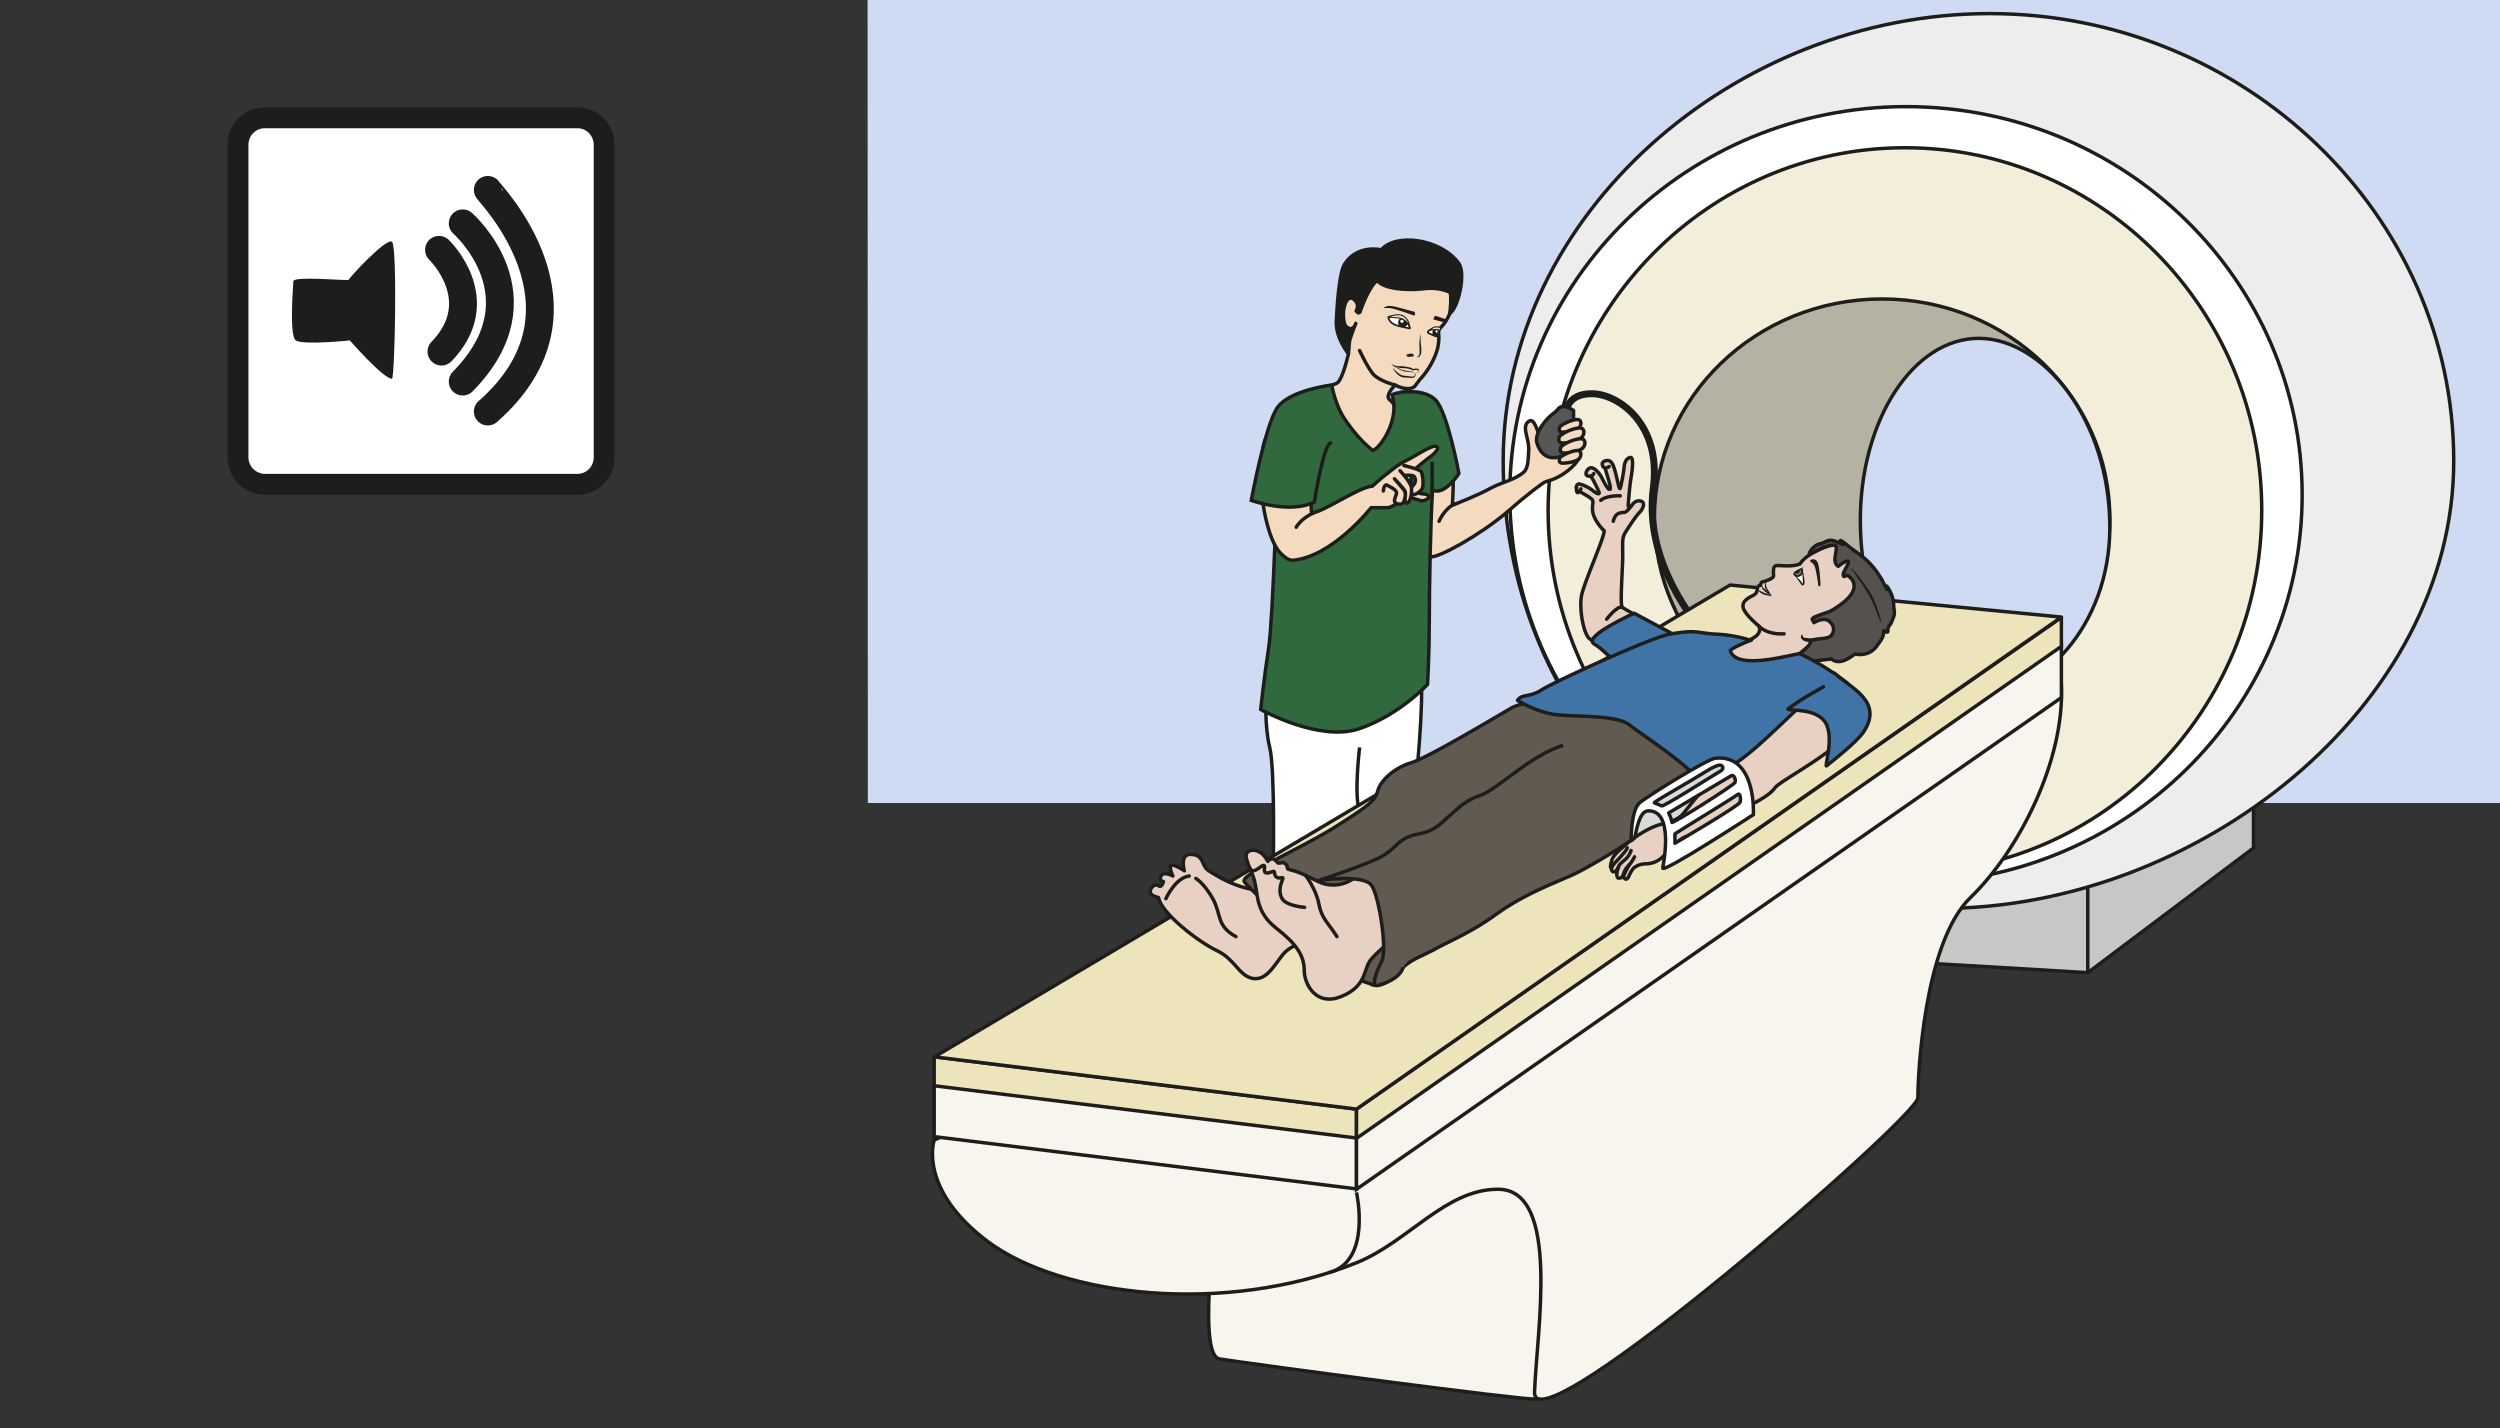 <svg viewBox="0 0 956.4 546.4" xmlns="http://www.w3.org/2000/svg"><rect x="0" y="0" width="956.4" height="546.4" fill="#333333" stroke="none"/><defs><clipPath id="a"><path d="M0 409.8h717.3V0H0z"/></clipPath><clipPath id="b"><path d="M0 409.8h717.3V0H0z"/></clipPath><clipPath id="c"><path d="M0 409.8h717.3V0H0z"/></clipPath><clipPath id="d"><path d="M0 409.8h717.3V0H0z"/></clipPath><clipPath id="e"><path d="M0 409.8h717.3V0H0z"/></clipPath><clipPath id="f"><path d="M0 409.8h717.3V0H0z"/></clipPath></defs><path d="M332 307.2h624.4V0H331.9z" fill="#cfdbf2"/><path d="M729.3 368l69.4 4.1 63.4-47.7v-23.5l-128 43.7z" fill="#c7c7c6"/><path d="M729.3 368l69.4 4.1 63.4-47.7v-23.5l-128 43.7zM798.7 372.1v-49.5" fill="none" stroke="#1d1d1b" stroke-miterlimit="10" stroke-width="1.333"/><g clip-path="url(#a)" transform="matrix(1.333 0 0 -1.333 0 546.4)"><path d="M704.2 277.6c0-70.9-74-128.4-147-128.4s-125.8 57.5-125.8 128.4S498 406 571 406s133.2-57.5 133.2-128.4" fill="#ededed"/><path d="M704.2 277.6c0-70.9-74-128.4-147-128.4s-125.8 57.5-125.8 128.4S498 406 571 406s133.2-57.5 133.2-128.4z" fill="none" stroke="#1d1d1b" stroke-linejoin="round" stroke-miterlimit="10"/><path d="M660.7 267.9c0-61.6-50.9-111.5-113.7-111.5-62.8 0-113.7 50-113.7 111.5s51 111.4 113.7 111.4c62.8 0 113.7-49.9 113.7-111.4" fill="#fff"/><path d="M660.7 267.9c0-61.6-50.9-111.5-113.7-111.5-62.8 0-113.7 50-113.7 111.5s51 111.4 113.7 111.4c62.8 0 113.7-49.9 113.7-111.4z" fill="none" stroke="#1d1d1b" stroke-miterlimit="10"/><path d="M649.1 263.4c0-57.4-45.8-104-102.4-104s-102.4 46.6-102.4 104c0 57.5 45.9 104.1 102.4 104.1s102.4-46.6 102.4-104" fill="#f2eeda"/><path d="M649.1 263.4c0-57.4-45.8-104-102.4-104s-102.4 46.6-102.4 104c0 57.5 45.9 104.1 102.4 104.1s102.4-46.6 102.4-104z" fill="none" stroke="#1d1d1b" stroke-miterlimit="10"/><path d="M605.5 261.1c0-34.7-29.3-62.9-65.4-62.9s-65.3 28.2-65.3 63c0 34.7 29.2 62.9 65.3 62.9s65.4-28.2 65.4-63" fill="#b6b2a3"/><path d="M605.5 261.1c0-34.7-29.3-62.9-65.4-62.9s-65.3 28.2-65.3 63c0 34.7 29.2 62.9 65.3 62.9s65.4-28.2 65.4-63z" fill="none" stroke="#1d1d1b" stroke-miterlimit="10"/><path d="M605.5 258.6c0-28.9-20.2-48.8-39-48.8s-32.6 22-32.6 50.8c0 28.8 15.2 52.2 34 52.2 18.6 0 37.6-23.6 37.6-54.2" fill="#cfdbf2"/><path d="M605.5 258.6c0-28.9-20.2-48.8-39-48.8s-32.6 22-32.6 50.8c0 28.8 15.2 52.2 34 52.2 18.6 0 37.6-23.6 37.6-54.2z" fill="none" stroke="#1d1d1b" stroke-miterlimit="10"/></g><g clip-path="url(#b)" transform="matrix(1.333 0 0 -1.333 0 546.4)"><path d="M363.4 210.1s-.6-8.2 1-14.7 1-35.6 1-35.6l40.7 23s2.8 26.5 1.6 33.6-44.3-6.3-44.3-6.3" fill="#fff"/><path d="M363.4 210.1s-.6-8.2 1-14.7 1-35.6 1-35.6l40.7 23s2.8 26.5 1.6 33.6-44.3-6.3-44.3-6.3z" fill="none" stroke="#1d1d1b" stroke-miterlimit="10"/><path d="M390.2 195.4s-1.7-13.9 0-18.3" fill="#fff" stroke="#1d1d1b" stroke-miterlimit="10"/><path d="M400.4 299.4s3.6-2 5.6-.4l1.5 2a22 22 0 015 8.6c.4 1.5.5 3.3.4 4.2-.1.8 0 1.4.4 1.9 1.2 1.3 2 2.1 3.6 6.2 2 4.7 2.2 5.3 1.3 8.4 0 0 0 4.2-1.3 3.3 0 0-3.4 1-4.5 1.1-2.3 0-15.5 4.1-19.6-.7 0 0-6.5-3.8-8.6-15 0 0 .6-7.2 2.8-10.6 0 0-1.5-6.7-3-8.2-1.5-1.4-7.5-1.4-6.7-3 .7-1.6 13.1-23.8 15-25 2-1.2 10.2 10.2 10.6 11.9.4 1.6-1.6 9.2-4 11-1.7 1.2 1.5 4.3 1.5 4.3" fill="#f4dabf" fill-rule="evenodd"/><path d="M400.4 299.4s3.6-2 5.6-.4l1.5 2a22 22 0 015 8.6c.4 1.5.5 3.3.4 4.2-.1.8 0 1.4.4 1.9 1.2 1.3 2 2.1 3.6 6.2 2 4.7 2.2 5.3 1.3 8.4 0 0 0 4.2-1.3 3.3 0 0-3.4 1-4.5 1.1-2.3 0-15.5 4.1-19.6-.7 0 0-6.5-3.8-8.6-15 0 0 .6-7.2 2.8-10.6 0 0-1.5-6.7-3-8.2-1.5-1.4-7.5-1.4-6.7-3 .7-1.6 13.1-23.8 15-25 2-1.2 10.2 10.2 10.6 11.9.4 1.6-1.6 9.2-4 11-1.7 1.2 1.5 4.3 1.5 4.3z" fill="none" stroke="#1d1d1b" stroke-linecap="round" stroke-linejoin="round" stroke-miterlimit="10"/><path d="M387 308.4s-3.7 4.4-3.5 9.3c.2 3.5.7 13.7 2.4 16.4 3.7 5.8 10.5 4.1 10.5 4.1 4.2 4.9 17 3.2 22.2-3.8 2.3-3.1-.3-13.2-2.5-14.4 0 0 .6 5.3 0 6 0 0-3 1.7-7.8 1-4.8-.5-11.3 0-13 2.4-2.4-1.5-4.8-8.5-4.8-8.5-.4-1.7-1.3-.2-1.3-.2s1.3 1.9-.8 3.4c-2.3 1.6-3.7-4.4-2.3-7.7 0 0 1.3-1.3 2-.7.9.6 1 1.4 1 1.4s-1.6-4-1.8-5.2l-.3-3.5" fill="#1d1d1b"/><path d="M387 308.4s-3.7 4.4-3.5 9.3c.2 3.5.7 13.7 2.4 16.4 3.7 5.8 10.5 4.1 10.5 4.1 4.2 4.9 17 3.2 22.2-3.8 2.3-3.1-.3-13.2-2.5-14.4 0 0 .6 5.3 0 6 0 0-3 1.7-7.8 1-4.8-.5-11.3 0-13 2.4-2.4-1.5-4.8-8.5-4.8-8.5-.4-1.7-1.3-.2-1.3-.2s1.3 1.9-.8 3.4c-2.3 1.6-3.7-4.4-2.3-7.7 0 0 1.3-1.3 2-.7.9.6 1 1.4 1 1.4s-1.6-4-1.8-5.2l-.3-3.5z" fill="none" stroke="#1d1d1b" stroke-linejoin="round" stroke-miterlimit="10"/><path d="M407.7 313.9v-.3-.9c0-.6 0-1.5.2-2.4v-1.4l-.1-.7-.3-.5a1 1 0 00-.5-.3h-.7.3l.3.2a1 1 0 01.5.7v1.9a11.5 11.5 0 00.2 3.4v.3M403.6 308.1a35 35 0 00.4.1l.3.1.3.1h.8l.3-.3v-.4-.1h-.2-.1c0 .1-.1 0-.1 0h-.2l-.1-.1h-.8-.2l-.2.2-.2.3v.2" fill="#1d1d1b"/><path d="M403.4 318c.5-.6.9-1.4 1.2-2 .2-.3 0-.4-.3-.3-1.2.3-2.3.4-3.4.8-1.1.3-2 1-2.4 2 0 0-.1.2 0 .4h.1c.3.2 1.1.2 2 .2 1 0 2.2-.4 2.8-1.1" fill="#fff" fill-rule="evenodd" stroke="#1d1d1b" stroke-miterlimit="10" stroke-width=".5"/><path d="M413 313.2c-.9.1-2 .6-2.8 1-1.3.5.6 1.2 1.3 1.5 0 0 .8.3 1.6 0 0 0-.2-.5-.1-1.3v-1.2" fill="#fff" fill-rule="evenodd"/><path d="M413 313.2c-.9.1-2 .6-2.8 1-1.3.5.6 1.2 1.3 1.5 0 0 .8.3 1.6 0 0 0-.2-.5-.1-1.3v-1.2z" fill="none" stroke="#1d1d1b" stroke-miterlimit="10" stroke-width=".5"/><path d="M402.5 316.1s1.4-.4 1.4 1.2l-.7 1-1.1.5c-.2 0-1.7-1.5-.2-2.6z" fill="#1d1d1b" fill-rule="evenodd"/><path d="M402.4 317.2c-.1-.2-.7.4-.5.7.2.2.6.4.8.1.4-.5.2-.3-.3-.8" fill="#fff" fill-rule="evenodd"/><path d="M411.2 313.8c-.1.2-.2.8 0 1.3.1.5.8.7.8.7s.8 0 1-.3 0-.5-.1-.8l-.1-1.4z" fill="#1d1d1b" fill-rule="evenodd"/><path d="M390.2 309.3s2.3-5 4-6.9c2-2 6.2-3 6.2-3" fill="none" stroke="#1d1d1b" stroke-linecap="round" stroke-linejoin="round" stroke-miterlimit="10"/><path d="M397 321.5s.8.7 2 .6c1.2 0 6-1.5 6.7-1.6.8-.2.2-1.2.2-1.2s-5.6 2.1-7.1 2.2H397M415 317.6l.2.1v.5l-3 1c-.7.2-.8-1-.8-1l3.5-.9v.3" fill="#1d1d1b" fill-rule="evenodd"/><path d="M406.5 302.8l.4.2.2.4c0 .1-.1.4-.2.3h-1.1c-.1-.1-.4-.2-.6 0l-.3.2-.4.1-.9.2-1.8.1-.8.2-.8.2c-.8.5-1.2 1-1.2 1l.3-.3 1-.4.4-.1.3-.1h.9c.5 0 1.1 0 1.8-.2a5.2 5.2 0 001.4-.3l.4-.3.6.1h.8l.2-.2h.1v-.2-.3c0-.2-.2-.4-.3-.5-.2-.1-.4 0-.4 0M399.8 304.4l.2-.3.6-.7 1-.8c.4-.3.9-.5 1.3-.5l1.6-.2c.4 0 .9-.2 1.2 0 .2 0 .2.1.3.3v.3l.1.3h.1v-.3-.4c0-.2-.2-.4-.4-.5-.4-.2-.9-.2-1.4-.1l-1.5.1c-.6 0-1.1.3-1.5.6a5.4 5.4 0 00-1.5 1.8l-.1.4" fill="#1d1d1b"/><path d="M412 315c-.1.3.3.5.5.2.1-.3.2-.7 0-.7-.5-.3-.3-.1-.6.6" fill="#fff" fill-rule="evenodd"/><path d="M399.8 305l.2-.1.8-.4 1-.5a5 5 0 011.2-.4l1.4-.2.6-.1.5-.2 1-.4-.2.1-.8.2-.5.1-.7.1-1.3.1-1.3.5-1 .6a15 15 0 00-1 .7" fill="#1d1d1b"/><path d="M398.5 319s2.9 1.2 4.4.1c1.6-1 1.8-3.4 1.4-2.5-.4.9-1.5 1.8-2.6 2-1.2.1-3.8.3-3.2.5" fill="#f4dabf"/><path d="M398.5 319s2.9 1.2 4.4.1c1.6-1 1.8-3.4 1.4-2.5-.4.9-1.5 1.8-2.6 2-1.2.1-3.8.3-3.2.5z" fill="none" stroke="#1d1d1b" stroke-linecap="round" stroke-linejoin="round" stroke-miterlimit="10" stroke-width=".3"/><path d="M410.2 315.1s1.2 1.1 2 1c1.1 0 1.5-.3 1.1-.9-.1-.2-.3.1-1 .1-.6 0-1.5 0-2-.2" fill="#f4dabf"/><path d="M410.2 315.1s1.2 1.1 2 1c1.1 0 1.5-.3 1.1-.9-.1-.2-.3.1-1 .1-.6 0-1.5 0-2-.2z" fill="none" stroke="#1d1d1b" stroke-linecap="round" stroke-linejoin="round" stroke-miterlimit="10" stroke-width=".3"/><path d="M406.3 288.1s6.1 1 9-4.1c2.7-5.2 1.5-19.1 1.5-19.1s7.3 2.8 11.2 5c3.5 1.8 6.9 2.3 9.4 4.6 1.3 1.2 1.2 4.5 1.3 5.7.4 3.4-2 6.8-.3 8.5 1.7 1.7 2.4-1.5 3-2.7.7-1.9.1-3.8 4.3-5.4 4.3-1.8 8.4-.2 7.5-2.1-.9-2-4.6-5.6-9.5-6.8-.7-.1-6-4.2-11-8.6-7.7-6.6-20-13.5-22.3-13-3.7.8-2.8 13-2.8 13z" fill="#f4dabf"/><path d="M406.3 288.1s6.1 1 9-4.1c2.7-5.2 1.5-19.1 1.5-19.1s7.3 2.8 11.2 5c3.5 1.8 6.9 2.3 9.4 4.6 1.3 1.2 1.2 4.5 1.3 5.7.4 3.4-2 6.8-.3 8.5 1.7 1.7 2.4-1.5 3-2.7.7-1.9.1-3.8 4.3-5.4 4.3-1.8 8.4-.2 7.5-2.1-.9-2-4.6-5.6-9.5-6.8-.7-.1-6-4.2-11-8.6-7.7-6.6-20-13.5-22.3-13-3.7.8-2.8 13-2.8 13z" fill="none" stroke="#1d1d1b" stroke-linecap="round" stroke-linejoin="round" stroke-miterlimit="10"/><path d="M366.6 274.8s-1.2-42.3-2.5-50.8-2.3-17.7-2.3-17.7 16.9-9.5 28.4-5.5c11.6 4 19.5 12.7 19.5 12.7s.5 8.9.5 18.3c0 9.5.3 26 .9 37.5 1.8 34.6-11.6 27.3-11.6 27.3 2.3-6.7-3-15-5.5-16 0 0-4.7 3.4-9 10.5-6.4 10.5-18.5-16.3-18.5-16.3" fill="#30693d"/><path d="M366.6 274.8s-1.2-42.3-2.5-50.8-2.3-17.7-2.3-17.7 16.9-9.5 28.4-5.5c11.6 4 19.5 12.7 19.5 12.7s.5 8.9.5 18.3c0 9.5.3 26 .9 37.5 1.8 34.6-11.6 27.3-11.6 27.3 2.3-6.7-3-15-5.5-16 0 0-4.7 3.4-9 10.5-6.4 10.5-18.5-16.3-18.5-16.3z" fill="none" stroke="#1d1d1b" stroke-miterlimit="10"/><path d="M411 269.3c3.5-1.9 7.7 4.7 7.7 4.7s-3.3 17.7-6.7 21.1c-3.3 3.4-10.2 2.2-10.2 2.2" fill="#30693d" stroke="#1d1d1b" stroke-miterlimit="10"/><path d="M393.9 270.4s2.3 2.2 4.5 3.8c2.1 1.7 3.3 2.6 5.3 3.6 2 .9 7 4.4 8.4 4 1.2-.3 0-1.6-1.1-2.6-1.3-.9-4.8-3.7-5-4.1-.4-.5-1.7-2.8-.8-4.3.9-1.4 1.5-2.5 2.8-2.6s2.3-.4 2.1-1c-.2-.5-1.3-1.1-2.2-1-1 .2-3 1.2-5 .8 0 0-1.9-2-4.4-2.8h-5s-11-14-22.4-15.1c-1.4-.1-2.8 1.2-4 2.5-4 4.7-6.8 21.2-4.4 30.8 2.3 9.5 12.3 3 12.3 3l1.4-22.7c3.1 0 13.4 7.4 17.5 7.7" fill="#f4dabf"/><path d="M393.9 270.4s2.3 2.2 4.5 3.8c2.1 1.7 3.3 2.6 5.3 3.6 2 .9 7 4.4 8.4 4 1.2-.3 0-1.6-1.1-2.6-1.3-.9-4.8-3.7-5-4.1-.4-.5-1.7-2.8-.8-4.3.9-1.4 1.5-2.5 2.8-2.6s2.3-.4 2.1-1c-.2-.5-1.3-1.1-2.2-1-1 .2-3 1.2-5 .8 0 0-1.9-2-4.4-2.8h-5s-11-14-22.4-15.1c-1.4-.1-2.8 1.2-4 2.5-4 4.7-6.8 21.2-4.4 30.8 2.3 9.5 12.3 3 12.3 3l1.4-22.7c3.1 0 13.4 7.4 17.5 7.7z" fill="none" stroke="#1d1d1b" stroke-linecap="round" stroke-linejoin="round" stroke-miterlimit="10"/><path d="M402.9 276.3s4.7-1.1 5-1.8c.4-.8.9-4.4 0-5.2-.7-.9-2.5-1.8-2.7-1.2-.2.6-.6 1.5.2 2.3s1.1 1.8.5 2.7c-.6.8-3 0-4.1.8" fill="#f4dabf" stroke="#1d1d1b" stroke-linecap="round" stroke-linejoin="round" stroke-miterlimit="10"/><path d="M397 269s.2 2 1 1.7c.8-.4 2.8-1.4 2.8-2.2 0-.8-1.2-2.5-.2-3s2-.4 2.3.5.9 2.4-.3 3.7l-2.4 2.8s2.5-2.6 3-3.5-.5-3.5.5-3.5 1.5 2.6 1.4 4.2c0 1.6-3.3 5.1-3.3 5.1" fill="#f4dabf" stroke="#1d1d1b" stroke-linecap="round" stroke-linejoin="round" stroke-miterlimit="10"/><path d="M385 291.1c-2.2 4.3-2.8 8.3-2.8 8.3s-12.2-1.4-15.7-6.6c-3.4-5.1-7.4-26.5-7.4-26.5s11-4 18.1-.5c0 0 2.6 16.5 4.7 17" fill="#30693d" stroke="#1d1d1b" stroke-linecap="round" stroke-miterlimit="10"/><path d="M449.2 291.9c.4-.5.3 5.1 7.7 5 7.4 0 20-8.6 17.6-27s8-34.4 17-44.8" fill="none" stroke="#1d1d1b" stroke-linecap="round" stroke-linejoin="round" stroke-miterlimit="10" stroke-width="2"/><path d="M447.5 292.9s-.7-1-2-1.9-5.3-5.2-4.4-8.3c1-3.1 3.1-4.7 6.1-4 3.7.7 4.6 2.9 5 4.8.3 1.7-.6 5.6-.6 6.1v2.5s-2.9 2-4.1.7" fill="#575756"/><path d="M447.5 292.9s-.7-1-2-1.9-5.3-5.2-4.4-8.3c1-3.1 3.1-4.7 6.1-4 3.7.7 4.6 2.9 5 4.8.3 1.7-.6 5.6-.6 6.1v2.5s-2.9 2-4.1.7z" fill="none" stroke="#1d1d1b" stroke-linecap="round" stroke-linejoin="round" stroke-miterlimit="10"/><path d="M447.7 287.5s-.7-1.5.5-1.6a9 9 0 014.7 1c1.1.8 1.1 2.6-.2 2.6s-3.8-1-5-2" fill="#f4dabf"/><path d="M447.7 287.5s-.7-1.5.5-1.6a9 9 0 014.7 1c1.1.8 1.1 2.6-.2 2.6s-3.8-1-5-2z" fill="none" stroke="#1d1d1b" stroke-linecap="round" stroke-linejoin="round" stroke-miterlimit="10"/><path d="M447.6 284.7s-.8-1.7.6-1.9 4.1.4 5.4 1.3c1.3.9 1.3 3-.2 3a11 11 0 01-5.8-2.4" fill="#f4dabf"/><path d="M447.6 284.7s-.8-1.7.6-1.9 4.1.4 5.4 1.3c1.3.9 1.3 3-.2 3a11 11 0 01-5.8-2.4z" fill="none" stroke="#1d1d1b" stroke-linecap="round" stroke-linejoin="round" stroke-miterlimit="10"/><path d="M448 281.7s-.7-1.7.6-1.8c1.4-.1 4 .3 5.4 1.2 1.2.9 1.2 2.9-.3 2.9s-4.4-1.1-5.7-2.3" fill="#f4dabf"/><path d="M448 281.7s-.7-1.7.6-1.8c1.4-.1 4 .3 5.4 1.2 1.2.9 1.2 2.9-.3 2.9s-4.4-1.1-5.7-2.3z" fill="none" stroke="#1d1d1b" stroke-linecap="round" stroke-linejoin="round" stroke-miterlimit="10"/><path d="M447.7 278.6s-.7-1.5.5-1.6 3.6.3 4.7 1c1.1.8 1.1 2.6-.2 2.6s-3.8-1-5-2" fill="#f4dabf"/><path d="M447.7 278.6s-.7-1.5.5-1.6 3.6.3 4.7 1c1.1.8 1.1 2.6-.2 2.6s-3.8-1-5-2z" fill="none" stroke="#1d1d1b" stroke-linecap="round" stroke-linejoin="round" stroke-miterlimit="10"/><path d="M372 258.6s1.4 2.6 5.2 4.2M413 260.3s1.5 3.7 4.6 5" fill="#f4dabf" stroke="#1d1d1b" stroke-linecap="round" stroke-linejoin="round" stroke-miterlimit="10"/><path d="M411 277v-9.4" fill="#add6b7" stroke="#1d1d1b" stroke-linecap="round" stroke-linejoin="round" stroke-miterlimit="10"/></g><g clip-path="url(#c)" transform="matrix(1.333 0 0 -1.333 0 546.4)"><path d="M440.6 8.4c-3.2-.4-79 9.7-90.6 11.5-5.6.8-2 30.5-2 30.5s68.5 29.8 84.7 20.7 11-62.4 8-62.7" fill="#f7f5ed"/><path d="M440.6 8.4c-3.2-.4-79 9.7-90.6 11.5-5.6.8-2 30.5-2 30.5s68.5 29.8 84.7 20.7 11-62.4 8-62.7z" fill="none" stroke="#1d1d1b" stroke-miterlimit="10"/><path d="M591.6 213.4c1-21.9-12.3-47.7-26-61-13.7-13.1-15.2-52.2-15.2-57.6 0-5.4-110.6-101.6-110-84.4s7.6 58.2-10.5 58.2c-15.1 0-25.7-15.1-40.6-21.1-37.7-15.2-84.5-9.7-105.7 6-20.3 15.2-15.5 29.2-15.5 29.2s322.6 150.4 323.5 130.7" fill="#f7f5ed"/><path d="M591.6 213.4c1-21.9-12.3-47.7-26-61-13.7-13.1-15.2-52.2-15.2-57.6 0-5.4-110.6-101.6-110-84.4s7.6 58.2-10.5 58.2c-15.1 0-25.7-15.1-40.6-21.1-37.7-15.2-84.5-9.7-105.7 6-20.3 15.2-15.5 29.2-15.5 29.2s322.6 150.4 323.5 130.7z" fill="none" stroke="#1d1d1b" stroke-miterlimit="10"/><path d="M389.3 67.7s4.5-19.8-7.9-23" fill="#f7f5ed" stroke="#1d1d1b" stroke-miterlimit="10"/><path d="M268.1 98l121.2-15v8.6l-121.2 15z" fill="#ede4bc"/><path d="M268.1 98l121.2-15v8.6l-121.2 15z" fill="none" stroke="#1d1d1b" stroke-linejoin="round" stroke-miterlimit="10"/><path d="M268.1 83.7l121.2-15v14.6l-121.2 15z" fill="#f7f5ed"/><path d="M268.1 83.7l121.2-15v14.6l-121.2 15z" fill="none" stroke="#1d1d1b" stroke-miterlimit="10"/><path d="M591.6 224.1L389.3 82.9v8.7l202.3 141.1z" fill="#ede4bc"/><path d="M591.6 224.1L389.3 82.9v8.7l202.3 141.1z" fill="none" stroke="#1d1d1b" stroke-linejoin="round" stroke-miterlimit="10"/><path d="M591.6 209.7L389.3 68.6v14.6l202.3 141.2z" fill="#f7f5ed"/><path d="M591.6 209.7L389.3 68.6v14.6l202.3 141.2z" fill="none" stroke="#1d1d1b" stroke-miterlimit="10"/><path d="M591.6 232.8L389.3 91.6l-121.1 15L496.5 242z" fill="#ede4bc"/><path d="M591.6 232.8L389.3 91.6l-121.1 15L496.5 242z" fill="none" stroke="#1d1d1b" stroke-linejoin="round" stroke-miterlimit="10"/></g><g clip-path="url(#d)" transform="matrix(1.333 0 0 -1.333 0 546.4)"><path d="M497.3 225s9.2 1.2 7.5 5.2c0 0-4 3.3-4.5 5.2-.6 2.2 2.1 3.2 3 3.7.8.6.8.6 1 1.6.2 1.7 1 .8 1 1.4 0 1 1 .9 1 .9s2.8.9 2.7 1.6c0 .7-.2 1.8.2 2.6.5.7 1.2.3 3.8.3 2.7 0 3.6.6 3.6.6 2.5 3.8 10.3 5.8 10.3 5.8s5-2 9.4-11.3c4.3-9.4-5-17-9.8-19.3-4.8-2.3-2.8-2-9-2.9-1.8-.2-3.4 0-5.4-1.9 0 0 .2-2-1.3-1.8-1.6.3-10 1.3-11.3 1.8-1.4.4-8.7 1.1-8.5 1.7.2.7 8.9 6.2 6.3 4.9" fill="#e8d1c2"/><path d="M497.3 225s9.2 1.2 7.5 5.2c0 0-4 3.3-4.5 5.2-.6 2.2 2.1 3.2 3 3.7.8.6.8.6 1 1.6.2 1.7 1 .8 1 1.4 0 1 1 .9 1 .9s2.8.9 2.7 1.6c0 .7-.2 1.8.2 2.6.5.7 1.2.3 3.8.3 2.7 0 3.6.6 3.6.6 2.5 3.8 10.3 5.8 10.3 5.8s5-2 9.4-11.3c4.3-9.4-5-17-9.8-19.3-4.8-2.3-2.8-2-9-2.9-1.8-.2-3.4 0-5.4-1.9 0 0 .2-2-1.3-1.8-1.6.3-10 1.3-11.3 1.8-1.4.4-8.7 1.1-8.5 1.7.2.7 8.9 6.2 6.3 4.9z" fill="none" stroke="#1d1d1b" stroke-linecap="round" stroke-linejoin="round" stroke-miterlimit="10"/><path d="M525.3 234.5c-.6-.3-4.6-1.5-5-2-.3-.4-.3-.3 0-.6 0-.3.2-.5.3-.7 1.3.8 3.4 1.5 4.6.2.6-.6 1-1.2 1-2.1 0-.8-.3-1.5-.9-2-1.3-1.1-5.7-.3-5.8-1.9 0-1-3.8-3.4-4.6-4.6-1-1.7 10.7 0 10.7 0 2.6-2.2 6 1 6.8 1.4 0 0 4-1 6.3 2.4 1 1.4 2 2.5 1.9 4.3.2 0 .7-.5 1-.4.3 0 .2.5.2.8.1.8.5 1.1.9 1.7l.8 2c.4 1 0 2 0 2.9a10 10 0 01-2 5.8c-.1-.2 0-.8.1-1-.6.8-1 1.9-1.5 2.8-1.5 2.6-3.4 5-5.7 6.7-1 .9-2.2 1.6-3.2 2.4-1 .7-2 1.8-3 2.2l.7-1.2c-1 .5-2 1-3 1.2-1.5.3-2.3-.8-3.7-1-1.6-.3-3.3-2.7-2.9-3l4 2s3.3 1.1 3.6.4c.3-.7-.2-2.5-.3-3.6 0-2 1-2.2 1-2.2s2.2 1.8 2.8 1.4c.6-.4-1.6-3-1.4-4 .3-1 .6.5 1.6-.3.6-.5 5.2-4-5.3-10" fill="#54514e"/><path d="M525.3 234.5c-.6-.3-4.6-1.5-5-2-.3-.4-.3-.3 0-.6 0-.3.2-.5.3-.7 1.3.8 3.4 1.5 4.6.2.6-.6 1-1.2 1-2.1 0-.8-.3-1.5-.9-2-1.3-1.1-5.7-.3-5.8-1.9 0-1-3.8-3.4-4.6-4.6-1-1.7 10.7 0 10.7 0 2.6-2.2 6 1 6.8 1.4 0 0 4-1 6.3 2.4 1 1.4 2 2.5 1.9 4.3.2 0 .7-.5 1-.4.3 0 .2.5.2.8.1.8.5 1.1.9 1.7l.8 2c.4 1 0 2 0 2.9a10 10 0 01-2 5.8c-.1-.2 0-.8.1-1-.6.8-1 1.9-1.5 2.8-1.5 2.6-3.4 5-5.7 6.7-1 .9-2.2 1.6-3.2 2.4-1 .7-2 1.8-3 2.2l.7-1.2c-1 .5-2 1-3 1.2-1.5.3-2.3-.8-3.7-1-1.6-.3-3.3-2.7-2.9-3l4 2s3.3 1.1 3.6.4c.3-.7-.2-2.5-.3-3.6 0-2 1-2.2 1-2.2s2.2 1.8 2.8 1.4c.6-.4-1.6-3-1.4-4 .3-1 .6.5 1.6-.3.6-.5 5.2-4-5.3-10z" fill="none" stroke="#1d1d1b" stroke-linecap="round" stroke-linejoin="round" stroke-miterlimit="10"/><path d="M517.2 228s0-.6.3-.9l.3-.2.4-.1h.5l.6-.1h3.2s-.3-.4-.9-.6l-.5-.2-.5-.1-.7-.1h-1.4l-.2.1-.4.1c-.4.2-.8.5-1 .9a1 1 0 00.3 1.1" fill="#1d1d1b"/><path d="M520 249.1s1 .3 1.4-.7c.6-1.2.8-5.5.8-6 0-.7 0-.5-.1-.5 0 0-.7 5.4-1.3 6-.5.7-.7.7-1 .9-.1.2 0 .3.2.3" fill="#1d1d1b" fill-rule="evenodd"/><path d="M520 249.1s1 .3 1.4-.7c.6-1.2.8-5.5.8-6 0-.7 0-.5-.1-.5 0 0-.7 5.4-1.3 6-.5.7-.7.7-1 .9-.1.2 0 .3.2.3z" fill="none" stroke="#1d1d1b" stroke-miterlimit="10" stroke-width=".5"/><path d="M517.8 247.3s-.7 0-.6-.8c.2-.7.7-3.9.4-4.2-.3-.4-.5 0-.5 0s-1.9 2.8-2.7 3" fill="#fff"/><path d="M517.8 247.3l-.4-.2-.1-.3v-.3l.1-.4a25.2 25.2 0 00.5-3.3v-.4s0-.2-.2-.3l-.2-.2h-.4l-.2.3-1.1 1.6-.6.8-.4.4-.4.2.5-.1.4-.4.7-.7c.5-.5 1-1 1.3-1.6h.1v.8l-.1 1.4-.1 1.5v.8s0 .2.2.3h.4M506.1 242.9h.3c.1 0 .3-.2.4-.5v-.4l.1-.3c0-.3.2-.5.3-.8l.9-1.4.4-.6-.6.5c-.4.3-.8.7-1.1 1.3a3 3 0 00-.3.9v.7c0 .2 0 .4-.2.5h-.2M508.4 238.8h-.2l-.5.1-.8.2a3.7 3.7 0 00-2.2 1.2c-.2.1-.3.3-.3.4V240.8l.4-.3 1.4-.7.8-.3c.3 0 .6-.2.8-.3l.4-.3.2-.1" fill="#1d1d1b"/><path d="M505.4 242l.2-.1.3-.4v-.1h.1v-.2l.3-.2.6-.6 1.1-1 .5-.5s-.3 0-.6.3a6.5 6.5 0 00-2.2 1.8V241.3l-.2.5-.1.2" fill="#1d1d1b"/><path d="M516.6 244.8c-.6-.4-1.1-.3-1.4 0-.3.4-.6.6.7 1.3 1.4.9 1.3.4 1.3 0 0-.3.1-1-.6-1.3" fill="#877164" fill-rule="evenodd"/><path d="M516.6 244.8c-.6-.4-1.1-.3-1.4 0-.3.4-.6.6.7 1.3 1.4.9 1.3.4 1.3 0 0-.3.1-1-.6-1.3z" fill="none" stroke="#1d1d1b" stroke-linecap="round" stroke-linejoin="round" stroke-miterlimit="10" stroke-width=".5"/><path d="M516.4 246.3s.3-.4-.2-.8-1 0-1 .2c0 0 1.1.7 1.2.6" fill="#1d1d1b" fill-rule="evenodd"/><path d="M531.2 247l.6-.6 1.4-1.6 1.8-2.4 1-1.4 1-1.5.7-1.5.7-1.6 1-2.9.5-2c0-.5.3-.7.3-.7s-.3.2-.5.6l-.8 2a64.3 64.3 0 01-1.8 4.3l-.8 1.5-1.8 2.9-1.7 2.4-1.6 2.4" fill="#1d1d1b"/><path d="M339.9 160s-1.4 4.7 1.7 4.7c3 0 3.3-1.8 4-3.2.8-1.3.3-1 5-3.7 4.8-2.6 10.3-3.8 12.2-3.3s12.8-14.8 12.8-14.8-4.6-.5-7.3-3.6c-2.6-3.1-4.7-7.7-8.8-7-4 .8-5 5.5-10.3 8s-16 10.8-16.7 15.2c0 0-2.4.5-2.4 1.7s1.4 2.4 2.4 1.7 1.4 1.2 1.4 1.2-1.4.2-.7 1.6c.7 1.5 3.4 0 3.4 0s-1.2 2.5-.5 3c.7.6 3.8-1.5 3.8-1.5" fill="#e8d1c2"/><path d="M339.9 160s-1.4 4.7 1.7 4.7c3 0 3.3-1.8 4-3.2.8-1.3.3-1 5-3.7 4.8-2.6 10.3-3.8 12.2-3.3s12.8-14.8 12.8-14.8-4.6-.5-7.3-3.6c-2.6-3.1-4.7-7.7-8.8-7-4 .8-5 5.5-10.3 8s-16 10.8-16.7 15.2c0 0-2.4.5-2.4 1.7s1.4 2.4 2.4 1.7 1.4 1.2 1.4 1.2-1.4.2-.7 1.6c.7 1.5 3.4 0 3.4 0s-1.2 2.5-.5 3c.7.6 3.8-1.5 3.8-1.5zM334.6 152s2.7 6 6.7 6.5" fill="none" stroke="#1d1d1b" stroke-linecap="round" stroke-linejoin="round" stroke-miterlimit="10"/><path d="M343.2 157.8s2.2-1.2 4.8-5.7c2.6-4.6 1-7.9 6.7-11" fill="none" stroke="#1d1d1b" stroke-linecap="round" stroke-linejoin="round" stroke-miterlimit="10"/><path d="M393 127.7s2.9-2.4 7.4 2.4 6.7 4.8 11.4 7.4c4.8 2.6 10.8 5 18 10.3 7.4 5.2 14.6 8 20.8 10.7s21 12 30 18.8c9.2 6.8 7.7 9.2 7.7 9.2s-6.9 14.5-16.2 17.4c-9.3 2.8-23.2 1.5-25.6 3a15 15 0 01-12.4 0c-3.9-2.2-24.6-14.7-29.4-16-4.8-1.5-8.6-5.2-9.3-8-.8-2.8-2.2-4-12.5-10.5-10.3-6.4-27-13.5-25.8-15.5 1.2-2 16.8-15.6 18.5-18.7 1.8-3 14.4-10 17.4-10.5" fill="#605a51"/><path d="M393 127.7s2.9-2.4 7.4 2.4 6.7 4.8 11.4 7.4c4.8 2.6 10.8 5 18 10.3 7.4 5.2 14.6 8 20.8 10.7s21 12 30 18.8c9.2 6.8 7.7 9.2 7.7 9.2s-6.9 14.5-16.2 17.4c-9.3 2.8-23.2 1.5-25.6 3a15 15 0 01-12.4 0c-3.9-2.2-24.6-14.7-29.4-16-4.8-1.5-8.6-5.2-9.3-8-.8-2.8-2.2-4-12.5-10.5-10.3-6.4-27-13.5-25.8-15.5 1.2-2 16.8-15.6 18.5-18.7 1.8-3 14.4-10 17.4-10.5z" fill="none" stroke="#1d1d1b" stroke-linejoin="round" stroke-miterlimit="10"/><path d="M388.4 157.8s-2.9-2.6-7.8-1.7c-2.9.6-5.8 3.2-10.8 4.3-.7.1.1 1.1-1.2 1.8-.5.3-1.4-.1-1.8 0 0 0-1 1.2-1.5 1.2-2.1 0-.8-1.8-2 .2-2 3.3-6.4 2.8-5.6 0 .7-3 1.9-4 2.6-7.7.7-3.6.5-8.1 6-12.4 5.5-4.3 8-7.7 8-12s3.6-10.5 10.6-7.6c7 2.8 6.5 7.4 8.1 10 1.7 2.6 6.2 5.5 6.5 7.2.2 1.7-2.2 18-6 18.2-3.8.2-5-1.4-5-1.4" fill="#e8d1c2"/><path d="M388.4 157.8s-2.9-2.6-7.8-1.7c-2.9.6-5.8 3.2-10.8 4.3-.7.1.1 1.1-1.2 1.8-.5.3-1.4-.1-1.8 0 0 0-1 1.2-1.5 1.2-2.1 0-.8-1.8-2 .2-2 3.3-6.4 2.8-5.6 0 .7-3 1.9-4 2.6-7.7.7-3.6.5-8.1 6-12.4 5.5-4.3 8-7.7 8-12s3.6-10.5 10.6-7.6c7 2.8 6.5 7.4 8.1 10 1.7 2.6 6.2 5.5 6.5 7.2.2 1.7-2.2 18-6 18.2-3.8.2-5-1.4-5-1.4z" fill="none" stroke="#1d1d1b" stroke-linecap="round" stroke-linejoin="round" stroke-miterlimit="10"/><path d="M374.8 158.5s2.9-3.8 3.7-8 2.5-5.2 5.2-9.4M374.4 149.5s-5.4.4-6.5 2.6c-1.4 2.7.3 5.3.3 5.8 0 .4-1.2-.4-2 .4-.7.8-.2 1.8-.9 1.5-.8-.2-2.7-1.3-2.4.9.4 2.9-3.2-2.7-4.2.1" fill="none" stroke="#1d1d1b" stroke-linecap="round" stroke-linejoin="round" stroke-miterlimit="10"/><path d="M448.6 196c-9.3-2.8-18.8-12.6-23.6-14.3-4.8-1.6-6.7-4-9.1-6s-3.8-4.2-9-5.2c-5.3-1-5.8-3.4-9.2-5.7-3.3-2.4-19.3-7.6-19.3-7.6s13.1 2 15.3-1.5 4.5-18.7 2.8-21.8-3-7.3-1.1-6.8 6.4 2 7.3 5.2" fill="#605a51" stroke="#1d1d1b" stroke-linejoin="round" stroke-miterlimit="10"/><path d="M485.7 224.4s-19.3 10.5-20.1 11.2c-.8.6.2 11.8.1 15.4 0 3.5-.2 4.4.7 6 1 1.6 3.2 5 4.3 6 1.1 1.3 1.3 2.7.4 3-.9.4-2 0-2.6-.9-.6-.8-1.2-1-1.2-.3s.4 5.8.8 8c.4 2.4.8 6-.2 5.8-1-.1-1.7-1.3-1.8-2.8-.1-1.5-.9-5.4-1.1-6-.3-.8-.8 2.4-1.3 4.2-.5 1.8-.9 3.4-2 3.7-1.1.2-2.2-.5-1.8-1.3.3-1 .7-.5.9-1.3.1-.7 1.7-5.1 1.3-5.6-.5-.4-1.5 1.5-2.3 3.1-.8 1.7-2.5 3.4-3.5 3-1-.4-1.5-1.9-.8-2.2.7-.3 1 0 1.4-.7a41 41 0 002-4c.3-.9-.7-.5-1.9.5s-3.2 1.7-3.7 1.8c-.6.1-1.3-.7-.6-1.6.7-.8 4.2-2.3 4.4-3.2s-.4-2.2.2-4c.5-1.7 2.3-4 3-4.5.8-.5-5-13.3-6.3-18.2-1-4 .5-11.9 2.3-13 1.9-1.1 8-7 10.6-7 2.7.3 18.8 4.9 18.8 4.9" fill="#e8d1c2"/><path d="M485.7 224.4s-19.3 10.5-20.1 11.2c-.8.6.2 11.8.1 15.4 0 3.5-.2 4.4.7 6 1 1.6 3.2 5 4.3 6 1.1 1.3 1.3 2.7.4 3-.9.4-2 0-2.6-.9-.6-.8-1.2-1-1.2-.3s.4 5.8.8 8c.4 2.4.8 6-.2 5.8-1-.1-1.7-1.3-1.8-2.8-.1-1.5-.9-5.4-1.1-6-.3-.8-.8 2.4-1.3 4.2-.5 1.8-.9 3.4-2 3.7-1.1.2-2.2-.5-1.8-1.3.3-1 .7-.5.9-1.3.1-.7 1.7-5.1 1.3-5.6-.5-.4-1.5 1.5-2.3 3.1-.8 1.7-2.5 3.4-3.5 3-1-.4-1.5-1.9-.8-2.2.7-.3 1 0 1.4-.7a41 41 0 002-4c.3-.9-.7-.5-1.9.5s-3.2 1.7-3.7 1.8c-.6.1-1.3-.7-.6-1.6.7-.8 4.2-2.3 4.4-3.2s-.4-2.2.2-4c.5-1.7 2.3-4 3-4.5.8-.5-5-13.3-6.3-18.2-1-4 .5-11.9 2.3-13 1.9-1.1 8-7 10.6-7 2.7.3 18.8 4.9 18.8 4.9z" fill="none" stroke="#1d1d1b" stroke-linecap="round" stroke-linejoin="round" stroke-miterlimit="10"/><path d="M461.1 232.2s3 4 4.5 3.4M463 260.3s.3 1.8 1.6 2.3c1.6.5 1.3 0 2 .4.7.5 1.5 1.6 1.5 1.6M465 267.6s-4 .2-5.6-1.3M461.8 276s-.6-.5-1.2-.4M457.4 274s-.3-.7-1-.8" fill="none" stroke="#1d1d1b" stroke-linecap="round" stroke-miterlimit="10"/><path d="M488.4 223.5L469 233.9s-15-6.7-11.5-8.8 3-3.5 8-5.2" fill="#4174a6" stroke="#1d1d1b" stroke-linecap="round" stroke-linejoin="round" stroke-miterlimit="10"/><path d="M435.5 208.9s4.6-2.9 9.8-3.9c5.3-1 18.6 0 22.4-3.2 3.9-3.1 22.5-14.9 19.9-17.9-2.7-3-2.3-4.7-1-4.1 1.4.6 5.8-2.3 9.9 1.7 4 4 1.2 5.5 4.5 7.9 3.3 2.4 12 10 16.7 9.4s10.6.6 12.5 4.2c1.9 3.6 3.8 7 0 10.8a68.8 68.8 0 01-13.7 8.5c-3.2-.4-18.1-4.8-19.9.8-.2.7 7.1 3.6 5.9 3 0 0-4.5 1.6-10 1.8-5.5.3-5.5 1.4-13.3 0-5.3-.9-33.2-13.7-36.8-16s-5.5-1-6.9-3" fill="#4174a6"/><path d="M435.5 208.9s4.6-2.9 9.8-3.9c5.3-1 18.6 0 22.4-3.2 3.9-3.1 22.5-14.9 19.9-17.9-2.7-3-2.3-4.7-1-4.1 1.4.6 5.8-2.3 9.9 1.7 4 4 1.2 5.5 4.5 7.9 3.3 2.4 12 10 16.7 9.4s10.6.6 12.5 4.2c1.9 3.6 3.8 7 0 10.8a68.8 68.8 0 01-13.7 8.5c-3.2-.4-18.1-4.8-19.9.8-.2.7 7.1 3.6 5.9 3 0 0-4.5 1.6-10 1.8-5.5.3-5.5 1.4-13.3 0-5.3-.9-33.2-13.7-36.8-16s-5.5-1-6.9-3z" fill="none" stroke="#1d1d1b" stroke-linecap="round" stroke-linejoin="round" stroke-miterlimit="10"/><path d="M453.7 269.6s-1.3-2.7-1.3.4" fill="#e8d1c2" stroke="#1d1d1b" stroke-linecap="round" stroke-linejoin="round" stroke-miterlimit="10"/><path d="M468.4 167.6s1 8.6 4 11.5c3.2 2.9 21.5 12 21.5 12s6.2-8 4.8-9.2a889.6 889.6 0 00-30.4-14.3" fill="#dadada"/><path d="M468.4 167.6s1 8.6 4 11.5c3.2 2.9 21.5 12 21.5 12s6.2-8 4.8-9.2a889.6 889.6 0 00-30.4-14.3zM512 228c-.2 0-4.6-.4-7.2 2.2" fill="none" stroke="#1d1d1b" stroke-linecap="round" stroke-linejoin="round" stroke-miterlimit="10"/><path d="M533.9 207.7c3.2-8.9-22.6-21.2-24.5-23.9-2-2.7-6-4.2-12-7.8-6.1-3.5-13.4-6.2-13.4-6.2-1.7-.1-5.3-4.4-6.8-5.8a7 7 0 00-4.7-2c-1.4 0-2.4-.4-3.2-.9-.8-.4-1.6-2.1-2-3-.6-.9-1-.4-1.3 0-.3.6 2.1 4.3 1.5 3.6-.6-.8-1-1-1.5-2.4-.5-1.5-.8-1.3-1.2-1.4-.5-.1-.7.1-.8 1 0 .9.5 2.1.5 2.1s-.8-1.5-1.5-1.3c-.7.3-.4 1-.7 1.2-.2.1-.1.8.3 2.2.4 1.4 2.4 3 4.2 4.6 1.9 1.7 7.3 5.5 11.3 5.9 0 0 3.2.9 4.7 2.5s7.7 10.5 14 14c6.3 3.4 16.6 14.5 22.8 19.7" fill="#e8d1c2" stroke="#1d1d1b" stroke-linecap="round" stroke-linejoin="round" stroke-miterlimit="10"/><path d="M467 166.6s0-.5-1.4-2c-1.3-1.6-3-3-3-3.7M468.1 165.8a6 6 0 00-1.7-2.6c-1.2-1-1.8-1.5-2-2.3M469.1 164s-.9-1.7-1.5-2.3" fill="none" stroke="#1d1d1b" stroke-linecap="round" stroke-linejoin="round" stroke-miterlimit="10"/><path d="M523.3 212.8c-7.5-4.2-7.8-4.8-10-6.2-1.5-1 6.5.5 10-3.3 3.6-3.8.2-13.6.9-13.2 1.2 1 8.6 6.7 10.6 9.7 6 8.9-4 12.8-8.3 16.9" fill="#4174a6" stroke="#1d1d1b" stroke-linecap="round" stroke-linejoin="round" stroke-miterlimit="10"/></g><g clip-path="url(#e)" transform="matrix(1.333 0 0 -1.333 0 546.4)"><path d="M499.4 179.7c-.2-1-18.7-11.8-18.7-11.8v2.7c.6.5 17.4 10.7 18 11.3s1-1.1.7-2.2m-19.6-5.8c0 .8-.9 2.7-.9 2.7l18 10.7c.7.4 1.4-1.2 1-2s-18.2-12.1-18.1-11.4m-3 4.7c-.6.5-2.3.8-2 1 1.2 1 10.7 6.3 14.8 8.9 4 2.5 4.4 1.7 4.4 1.7s1.5-.8-.9-2c-2.4-1.4-15.8-10-16.3-9.6m-6.4.7c-2.3-2-2.3-10.7-2.3-10.7l1 .8c.5 1.6 1.2 7.7 3.9 7.8 7.4.2 4.5-14.6 4.2-16.4-.3-1.8 26 15.3 26 15.3s1 17.4-10.9 16.2c-2.3-.2-19.7-11-22-13" fill="#fff"/><path d="M499.4 179.7c-.2-1-18.7-11.8-18.7-11.8v2.7c.6.5 17.4 10.7 18 11.3s1-1.1.7-2.2zm-19.6-5.8c0 .8-.9 2.7-.9 2.7l18 10.7c.7.4 1.4-1.2 1-2s-18.2-12.1-18.1-11.4zm-3 4.7c-.6.5-2.3.8-2 1 1.2 1 10.7 6.3 14.8 8.9 4 2.5 4.4 1.7 4.4 1.7s1.5-.8-.9-2c-2.4-1.4-15.8-10-16.3-9.6zm-6.4.7c-2.3-2-2.3-10.7-2.3-10.7l1 .8c.5 1.6 1.2 7.7 3.9 7.8 7.4.2 4.5-14.6 4.2-16.4-.3-1.8 26 15.3 26 15.3s1 17.4-10.9 16.2c-2.3-.2-19.7-11-22-13z" fill="none" stroke="#1d1d1b" stroke-linecap="round" stroke-linejoin="round" stroke-miterlimit="10"/></g><g clip-path="url(#f)" transform="matrix(1.333 0 0 -1.333 0 546.4)"><path d="M173.4 278.7c0-4.3-3.4-7.8-7.7-7.8H76a7.8 7.8 0 00-7.7 7.8v89.6c0 4.3 3.4 7.8 7.7 7.8h89.7c4.3 0 7.7-3.5 7.7-7.8z" fill="#fff"/><path d="M173.4 278.7c0-4.3-3.4-7.8-7.7-7.8H76a7.8 7.8 0 00-7.7 7.8v89.6c0 4.3 3.4 7.8 7.7 7.8h89.7c4.3 0 7.7-3.5 7.7-7.8z" fill="none" stroke="#1d1d1b" stroke-linecap="round" stroke-linejoin="round" stroke-miterlimit="10" stroke-width="6"/><path d="M84.2 329.2c0-.5-1.3-15.7.7-17 2.1-1.4 15.5 0 15.5 0s9.6-11 12.1-11c.8 0 1.6 38 0 39.3S100 330 100.1 329.6s-15.8 1.2-15.9-.4" fill="#1d1d1b"/><path d="M126 338.2s15-14.4.7-29.2M132.8 345.8s24-21 0-45.4M140 355.4c0-.5 33.6-34.1 0-63.6" fill="none" stroke="#1d1d1b" stroke-linecap="round" stroke-linejoin="round" stroke-miterlimit="10" stroke-width="8"/></g></svg>